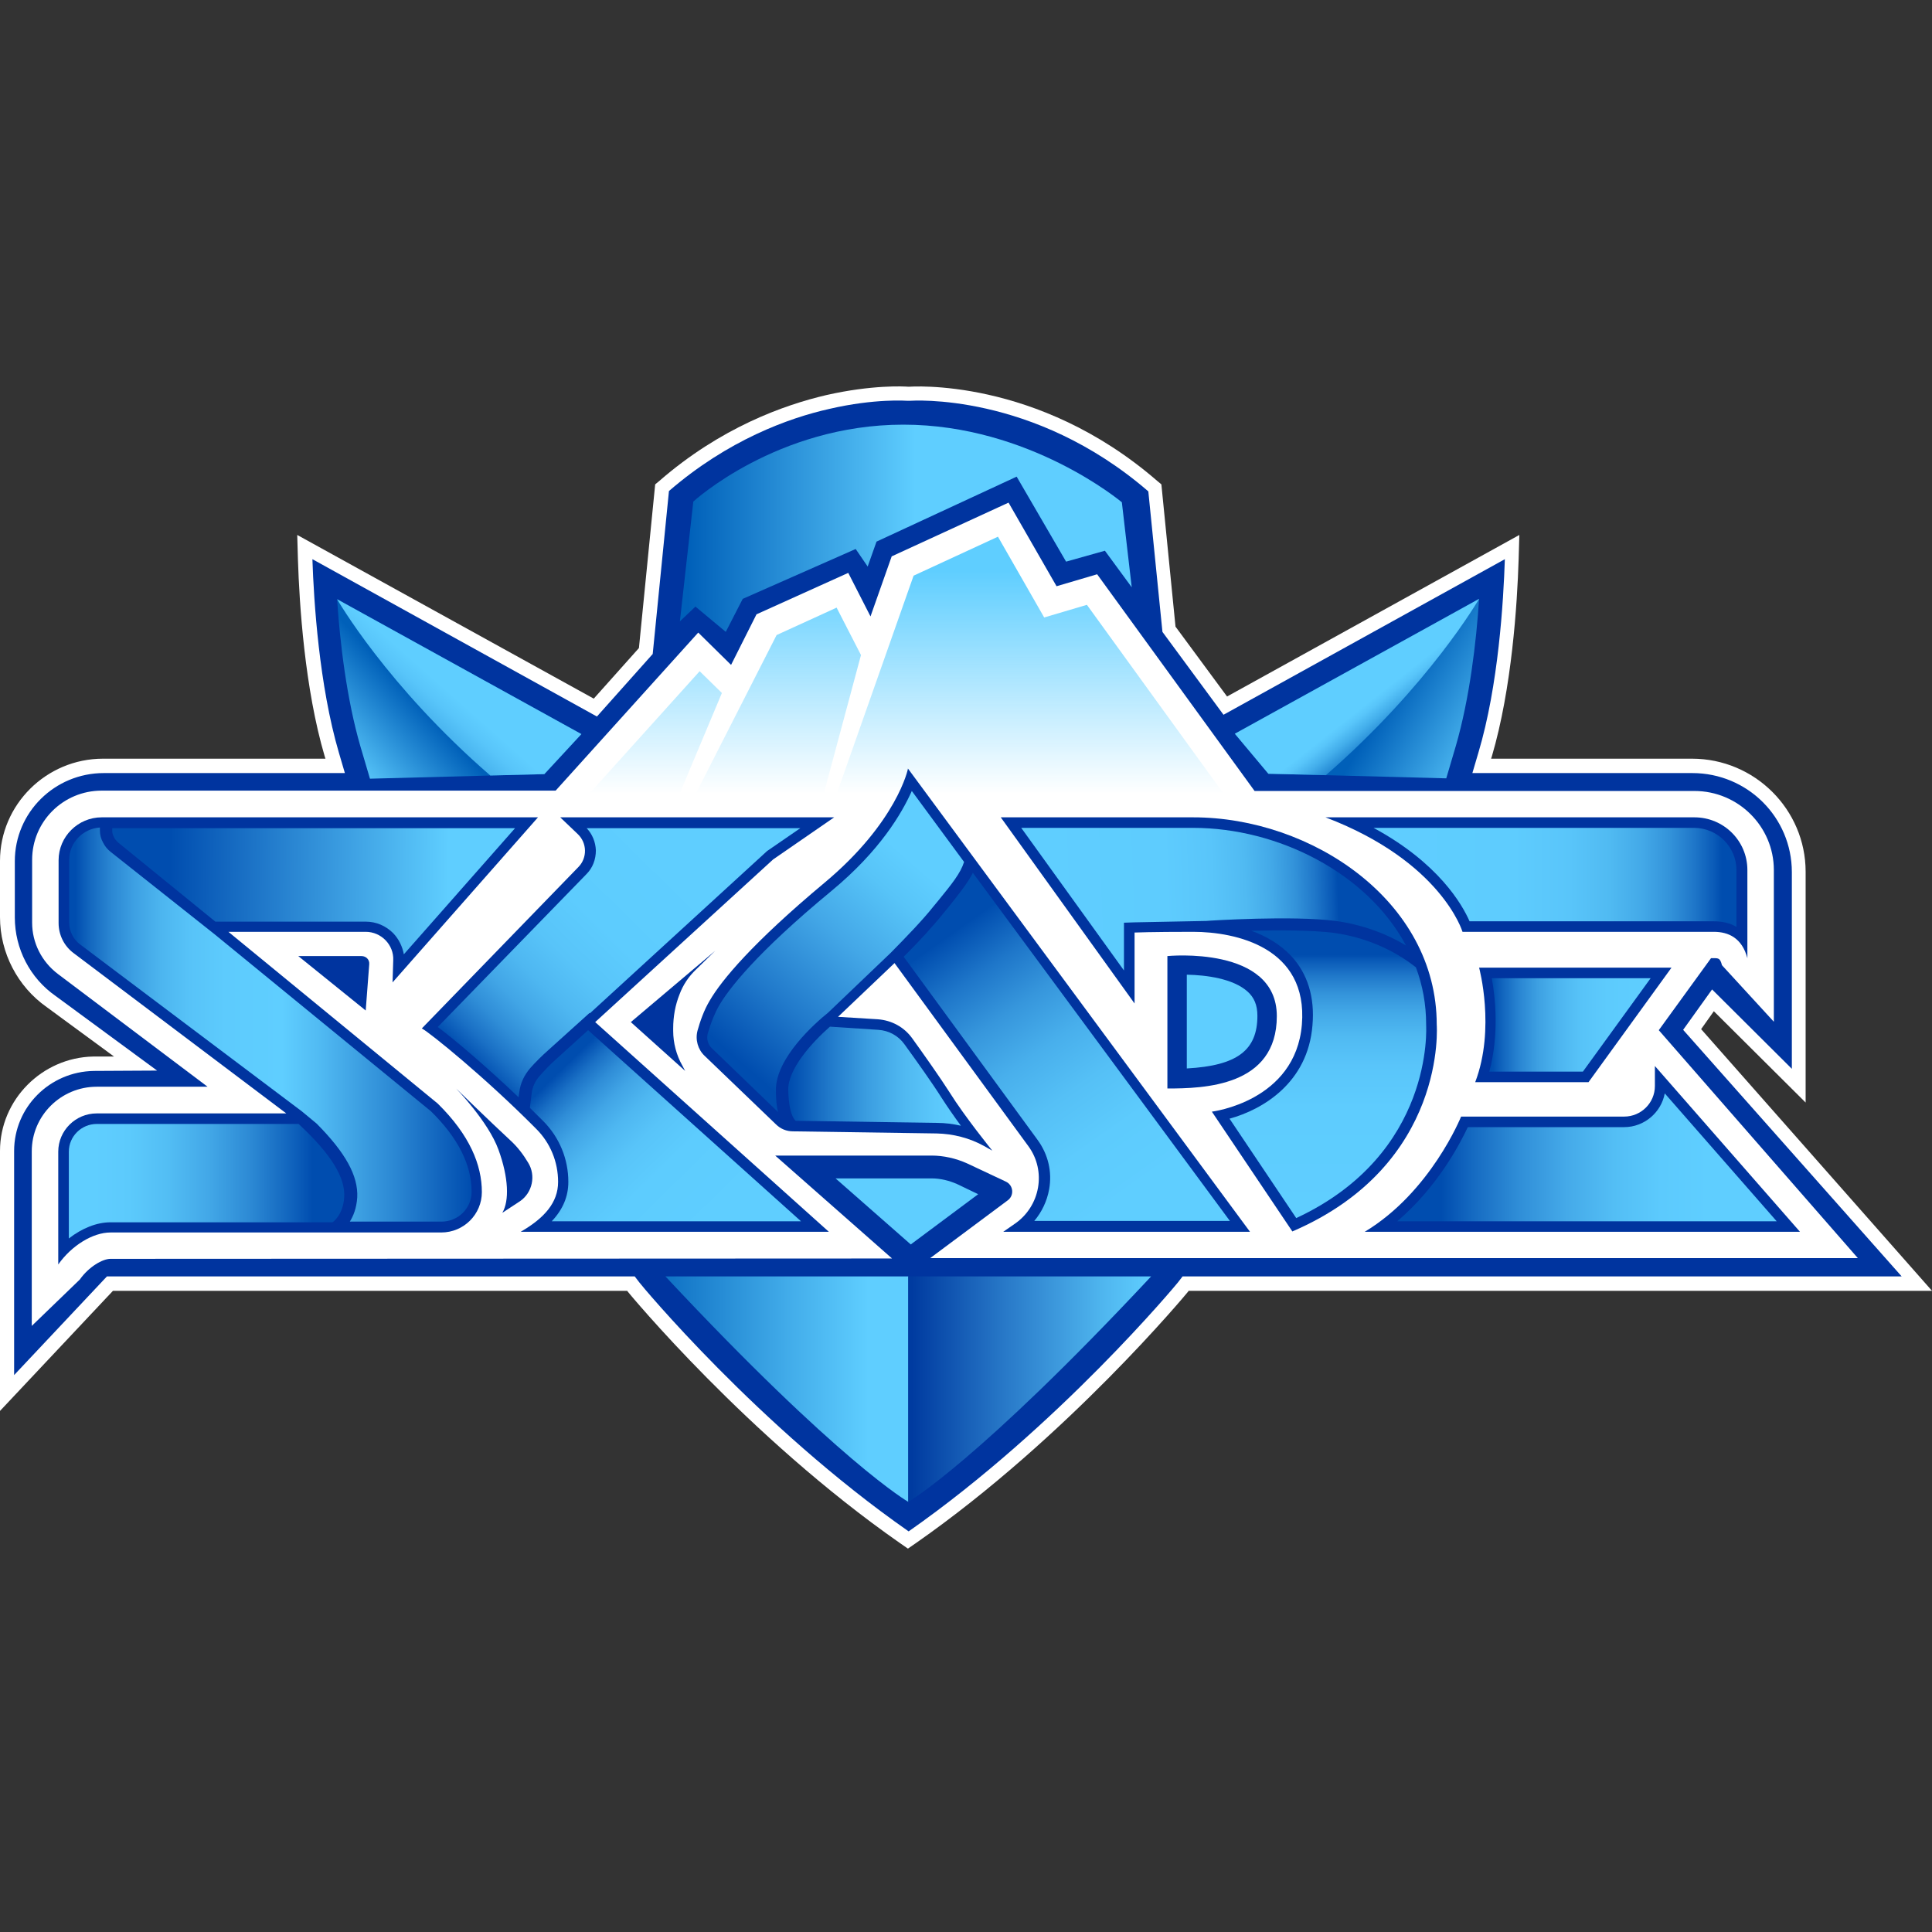 <svg width="100" height="100" viewBox="0 0 100 100" fill="none" xmlns="http://www.w3.org/2000/svg">
<rect x="0" y="0" width="100" height="100" fill="#333333" stroke="none"/>
<path d="M88.05 53.268L88.708 52.341L93.459 57.067V45.123C93.459 41.905 90.828 39.269 87.575 39.269H77.179L77.215 39.16C78.257 35.633 78.531 31.252 78.604 28.961L78.641 27.689L63.512 36.051L60.844 32.434L60.113 25.071L59.894 24.889C53.663 19.49 47.086 20.017 47.031 20.017H47.013C46.812 19.999 45.149 19.908 42.755 20.453C40.581 20.962 37.31 22.126 34.131 24.889L33.912 25.071L33.071 33.543L30.733 36.161L15.385 27.689L15.421 28.961C15.494 31.252 15.768 35.633 16.81 39.16L16.846 39.269H5.335C2.394 39.269 0 41.651 0 44.56V47.468C0 49.323 0.914 51.068 2.412 52.123L5.902 54.686H4.824C2.174 54.74 0 56.922 0 59.576V73.029L5.847 66.812H32.468L32.487 66.848C32.542 66.921 38.681 74.356 46.574 79.865L46.994 80.156L47.415 79.865C55.253 74.393 61.447 66.921 61.502 66.848L61.52 66.812H100L88.05 53.268Z" fill="white"/>
<path d="M88.617 51.213L87.119 53.304L98.429 66.066H61.21L60.972 66.375C60.917 66.448 54.796 73.829 47.031 79.264C39.266 73.847 33.145 66.466 33.09 66.375L32.852 66.066H5.536L0.731 71.174V59.576C0.731 57.303 2.576 55.467 4.86 55.431L8.131 55.413L2.887 51.558C1.553 50.631 0.767 49.104 0.767 47.486V44.577C0.767 42.05 2.832 40.014 5.372 40.014H17.851L17.541 38.96C16.517 35.469 16.243 31.124 16.17 28.943L30.897 37.087L33.784 33.851L34.625 25.416C37.676 22.78 40.819 21.634 42.938 21.162C45.295 20.616 46.94 20.744 46.958 20.744H47.031H47.104C47.159 20.744 53.462 20.271 59.437 25.434L60.168 32.706L63.329 36.996L77.891 28.943C77.818 31.124 77.563 35.469 76.521 38.96L76.21 40.014H87.594C90.444 40.014 92.746 42.305 92.746 45.141V55.322L88.617 51.213Z" fill="#00349F"/>
<path d="M30.093 37.996L28.175 40.069L25.379 40.141L19.149 40.305L18.655 38.633C17.943 36.178 17.596 33.269 17.449 31.015L30.093 37.996Z" fill="url(#paint0_linear)"/>
<path d="M30.093 37.996L28.175 40.069L25.379 40.141C20.026 35.506 17.449 31.015 17.449 31.015L30.093 37.996Z" fill="url(#paint1_linear)"/>
<path d="M63.914 37.978L65.65 40.051L68.628 40.123L74.858 40.287L75.352 38.614C76.064 36.16 76.411 33.251 76.558 30.997L63.914 37.978Z" fill="url(#paint2_linear)"/>
<path d="M63.914 37.978L65.65 40.051L68.628 40.123C73.963 35.487 76.558 30.997 76.558 30.997L63.914 37.978Z" fill="url(#paint3_linear)"/>
<path d="M35.191 32.161L35.885 25.961C35.885 25.961 40.216 21.98 46.757 21.98C53.298 21.98 58.067 25.998 58.067 25.998L58.578 30.397L57.19 28.506L55.18 29.07L52.622 24.671L45.368 28.034L44.911 29.325L44.29 28.416L38.443 30.997L37.566 32.706L35.995 31.397L35.191 32.161Z" fill="url(#paint4_linear)"/>
<path d="M47.013 77.737C47.013 77.737 43.431 75.683 34.442 66.066H47.013V77.737Z" fill="url(#paint5_linear)"/>
<path d="M47.013 77.737C47.013 77.737 50.594 75.683 59.583 66.066H47.013V77.737Z" fill="url(#paint6_linear)"/>
<path d="M96.163 65.121L85.858 53.322L88.562 49.595H88.708C88.946 49.595 89.037 49.595 89.128 49.959L91.814 52.886V45.032C91.814 42.778 89.969 40.941 87.703 40.941H64.937L56.788 29.724L54.687 30.343L52.202 26.016L46.154 28.797L45.057 31.906L43.906 29.652L39.156 31.797L37.84 34.415L36.141 32.742L28.759 40.923H5.262C3.271 40.923 1.663 42.523 1.663 44.505V47.759C1.663 48.795 2.156 49.777 2.997 50.413L10.744 56.249H5.006C3.161 56.249 1.644 57.74 1.644 59.594V68.629L4.129 66.23C4.604 65.557 5.317 65.157 5.719 65.157L46.172 65.139L40.124 59.812H48.218C48.84 59.812 49.479 59.958 50.046 60.212L52.056 61.157C52.458 61.339 52.512 61.885 52.147 62.139L48.145 65.121H96.163Z" fill="white"/>
<path d="M36.214 34.742L30.532 41.05H35.191L37.365 35.869L36.214 34.742Z" fill="url(#paint7_linear)"/>
<path d="M43.303 31.451L40.197 32.87L36.031 41.05H42.646L44.564 33.906L43.303 31.451Z" fill="url(#paint8_linear)"/>
<path d="M56.258 31.306L54.047 31.96L51.654 27.779L47.287 29.797L43.322 41.05H63.311L56.258 31.306Z" fill="url(#paint9_linear)"/>
<path d="M11.822 48.231H18.929C19.733 48.231 20.391 48.904 20.354 49.704L20.318 50.849L27.846 42.305H5.262C4.038 42.305 3.033 43.305 3.033 44.523V47.777C3.033 48.395 3.325 48.977 3.819 49.34L14.818 57.63H5.006C3.91 57.63 3.015 58.521 3.015 59.612V65.448C3.709 64.466 4.805 63.793 5.719 63.793H22.839C24.009 63.793 24.941 62.848 24.941 61.703C24.941 60.303 24.319 58.758 22.657 57.121L11.822 48.231Z" fill="#00349F"/>
<path d="M40.015 44.486L43.176 42.305H28.997L29.91 43.177C30.386 43.632 30.404 44.395 29.947 44.868L21.834 53.231C22.273 53.467 25.123 55.776 27.754 58.43C28.485 59.157 28.887 60.139 28.887 61.175C28.887 62.248 28.175 63.048 26.951 63.757H42.901L30.806 52.904L40.015 44.486Z" fill="#00349F"/>
<path d="M42.682 45.686C38.937 48.813 37.347 50.74 36.744 51.776C36.433 52.286 36.232 52.886 36.105 53.34C35.977 53.813 36.123 54.322 36.47 54.649L40.161 58.194C40.398 58.43 40.709 58.558 41.038 58.558L48.474 58.667C49.333 58.685 50.192 58.903 50.941 59.321L51.361 59.557C51.361 59.557 49.918 57.776 49.15 56.54C48.675 55.794 47.817 54.576 47.214 53.74C46.793 53.158 46.154 52.813 45.441 52.758L43.377 52.631L46.3 49.849L53.225 59.321C54.175 60.612 53.846 62.43 52.531 63.339L51.928 63.757H64.699L46.994 39.778C47.013 39.778 46.428 42.559 42.682 45.686Z" fill="#00349F"/>
<path d="M74.365 53.031C74.365 46.632 67.879 42.305 61.758 42.305H51.8L58.725 51.94V48.268C58.725 48.268 59.583 48.231 61.758 48.231C63.95 48.231 67.714 49.031 67.385 53.031C67.056 57.012 62.726 57.539 62.726 57.539L66.892 63.739C74.931 60.285 74.365 53.031 74.365 53.031Z" fill="#00349F"/>
<path d="M75.699 48.231H88.708C89.476 48.231 90.17 48.559 90.444 49.595V45.032C90.444 43.523 89.22 42.305 87.703 42.305H68.609C74.621 44.596 75.699 48.231 75.699 48.231Z" fill="#00349F"/>
<path d="M82.222 56.012L86.516 50.086H76.558C76.558 50.086 77.416 53.231 76.357 56.012H82.222Z" fill="#00349F"/>
<path d="M85.657 55.176V56.212C85.657 57.085 84.944 57.794 84.067 57.794H75.626C75.626 57.794 74.055 61.703 70.638 63.757H93.166L85.657 55.176Z" fill="#00349F"/>
<path d="M66.088 52.595C66.088 48.922 60.424 49.486 60.424 49.486V56.34C62.288 56.34 66.088 56.249 66.088 52.595Z" fill="#00349F"/>
<path d="M35.173 51.467C35.355 50.977 35.648 50.54 36.031 50.177L37.018 49.213L32.651 52.904L35.465 55.431L35.319 55.158C35.008 54.612 34.844 53.976 34.844 53.358V53.231C34.844 52.613 34.953 52.013 35.173 51.467Z" fill="#00349F"/>
<path d="M15.439 49.486L18.929 52.304L19.112 49.904C19.13 49.668 18.948 49.486 18.71 49.486H15.439Z" fill="#00349F"/>
<path d="M27.334 60.176C27.097 59.776 26.786 59.358 26.402 59.012C25.361 58.049 23.607 56.34 23.607 56.34C23.607 56.34 25.27 58.049 25.799 59.503C26.329 60.957 26.366 62.157 26 62.775L26.914 62.175C27.553 61.739 27.754 60.848 27.334 60.176Z" fill="#00349F"/>
<path d="M15.458 58.176H5.006C4.221 58.176 3.563 58.812 3.563 59.612V64.103C4.239 63.575 5.006 63.266 5.719 63.266H17.212C17.212 63.266 17.76 62.903 17.815 61.975C17.888 60.957 17.139 59.739 15.458 58.176Z" fill="url(#paint10_linear)"/>
<path d="M11.109 48.359L5.719 44.087C5.555 43.959 5.427 43.796 5.335 43.614C5.226 43.414 5.171 43.214 5.171 42.978V42.832C4.294 42.887 3.581 43.614 3.581 44.505V47.759C3.581 48.195 3.8 48.632 4.148 48.886L15.622 57.522L16.39 58.158C17.888 59.667 18.546 60.867 18.491 61.975C18.454 62.539 18.29 62.939 18.107 63.23H22.858C23.716 63.23 24.411 62.539 24.411 61.685C24.411 60.285 23.698 58.885 22.309 57.522L11.109 48.359Z" fill="url(#paint11_linear)"/>
<path d="M6.121 43.614L11.146 47.704H18.929C19.477 47.704 19.971 47.922 20.355 48.304C20.647 48.613 20.83 48.995 20.903 49.395L26.658 42.868H5.81V43.014C5.81 43.123 5.847 43.232 5.902 43.341C5.938 43.432 6.03 43.523 6.121 43.614Z" fill="url(#paint12_linear)"/>
<path d="M22.657 53.158C23.534 53.813 25.142 55.176 26.841 56.794L26.877 56.54C26.932 56.067 27.133 55.649 27.444 55.285C27.736 54.958 28.047 54.649 28.376 54.358L30.513 52.431L30.532 52.449L39.704 44.05L41.422 42.868H30.367C30.66 43.178 30.824 43.577 30.842 44.014C30.842 44.486 30.678 44.923 30.349 45.25L22.657 53.158Z" fill="url(#paint13_linear)"/>
<path d="M28.796 54.812C28.485 55.085 28.193 55.394 27.919 55.703C27.7 55.958 27.553 56.267 27.517 56.612L27.425 57.34C27.663 57.576 27.901 57.812 28.138 58.048C28.96 58.885 29.417 59.994 29.417 61.175C29.417 61.921 29.143 62.593 28.558 63.212H41.458L30.44 53.322L28.796 54.812Z" fill="url(#paint14_linear)"/>
<path d="M42.956 53.14C42.006 53.976 40.782 55.34 40.8 56.412C40.819 57.23 40.946 57.794 41.184 58.012L48.511 58.121C48.913 58.121 49.333 58.176 49.735 58.267C49.388 57.794 49.022 57.267 48.73 56.812C48.273 56.085 47.433 54.904 46.812 54.049C46.501 53.613 46.008 53.34 45.459 53.304L42.956 53.14Z" fill="url(#paint15_linear)"/>
<path d="M37.219 52.049C37 52.431 36.799 52.922 36.634 53.486C36.561 53.758 36.634 54.067 36.854 54.267L40.27 57.558C40.197 57.267 40.161 56.903 40.161 56.431C40.142 54.758 42.207 52.94 42.865 52.413L46.099 49.322C46.94 48.468 47.78 47.595 48.31 46.923L48.566 46.614C49.278 45.741 49.717 45.196 49.9 44.614L47.195 40.941C46.684 42.087 45.551 44.032 43.048 46.105C39.083 49.377 37.694 51.231 37.219 52.049Z" fill="url(#paint16_linear)"/>
<path d="M49.059 46.995L48.803 47.304C48.292 47.941 47.561 48.74 46.775 49.522L53.7 58.994C54.248 59.739 54.467 60.648 54.303 61.557C54.193 62.175 53.919 62.739 53.535 63.194H63.658L50.356 45.177C50.064 45.741 49.625 46.286 49.059 46.995Z" fill="url(#paint17_linear)"/>
<path d="M61.429 55.303C64.042 55.158 65.083 54.358 65.083 52.577C65.083 52.031 64.919 51.631 64.572 51.322C63.822 50.649 62.434 50.468 61.429 50.45V55.303Z" fill="#5FCEFF"/>
<path d="M58.176 47.759L58.706 47.741C58.743 47.741 62.434 47.668 62.434 47.668C62.616 47.65 66.91 47.377 69.139 47.668C70.437 47.85 71.697 48.286 72.775 48.941C70.766 45.177 66.143 42.85 61.758 42.85H52.859L58.176 50.231V47.759V47.759Z" fill="url(#paint18_linear)"/>
<path d="M73.817 53.067V53.031C73.817 51.977 73.634 50.995 73.287 50.068C72.118 49.141 70.619 48.504 69.048 48.286C67.915 48.141 66.18 48.141 64.772 48.177C65.522 48.45 66.252 48.868 66.837 49.486C67.678 50.395 68.061 51.613 67.933 53.067C67.696 56.049 65.357 57.431 63.64 57.903L67.093 63.048C74.237 59.721 73.817 53.14 73.817 53.067Z" fill="url(#paint19_linear)"/>
<path d="M81.93 55.467L85.438 50.631H77.215C77.398 51.631 77.599 53.54 77.088 55.467H81.93Z" fill="url(#paint20_linear)"/>
<path d="M76.064 47.686H88.69C89.147 47.686 89.549 47.777 89.878 47.977V45.032C89.878 43.832 88.891 42.85 87.685 42.85H71.094C74.456 44.668 75.681 46.813 76.064 47.686Z" fill="url(#paint21_linear)"/>
<path d="M86.168 56.594C85.986 57.576 85.109 58.34 84.067 58.34H75.973C75.571 59.194 74.402 61.448 72.319 63.212H91.96L86.168 56.594Z" fill="url(#paint22_linear)"/>
<path d="M48.219 60.994H43.249L47.141 64.412L50.63 61.812L49.534 61.285C49.114 61.103 48.675 60.994 48.219 60.994Z" fill="#5FCEFF"/>
<defs>
<linearGradient id="paint0_linear" x1="21.809" y1="36.451" x2="18.019" y2="39.936" gradientUnits="userSpaceOnUse">
<stop offset="0.016" stop-color="#0060B9"/>
<stop offset="1" stop-color="#5FCEFF"/>
</linearGradient>
<linearGradient id="paint1_linear" x1="19.295" y1="39.505" x2="26.183" y2="31.732" gradientUnits="userSpaceOnUse">
<stop offset="0.016" stop-color="#0060B9"/>
<stop offset="0.157" stop-color="#2388D3"/>
<stop offset="0.314" stop-color="#43AEEB"/>
<stop offset="0.44" stop-color="#58C5FA"/>
<stop offset="0.518" stop-color="#5FCEFF"/>
<stop offset="1" stop-color="#5FCEFF"/>
</linearGradient>
<linearGradient id="paint2_linear" x1="71.861" y1="35.972" x2="77.436" y2="39.301" gradientUnits="userSpaceOnUse">
<stop offset="0.016" stop-color="#0060B9"/>
<stop offset="1" stop-color="#5FCEFF"/>
</linearGradient>
<linearGradient id="paint3_linear" x1="72.817" y1="37.736" x2="70.04" y2="34.216" gradientUnits="userSpaceOnUse">
<stop offset="0.016" stop-color="#0060B9"/>
<stop offset="0.157" stop-color="#2388D3"/>
<stop offset="0.314" stop-color="#43AEEB"/>
<stop offset="0.44" stop-color="#58C5FA"/>
<stop offset="0.518" stop-color="#5FCEFF"/>
<stop offset="1" stop-color="#5FCEFF"/>
</linearGradient>
<linearGradient id="paint4_linear" x1="35.227" y1="27.34" x2="58.681" y2="27.34" gradientUnits="userSpaceOnUse">
<stop offset="0.016" stop-color="#0060B9"/>
<stop offset="0.518" stop-color="#5FCEFF"/>
<stop offset="1" stop-color="#5FCEFF"/>
</linearGradient>
<linearGradient id="paint5_linear" x1="32.378" y1="71.906" x2="44.955" y2="71.906" gradientUnits="userSpaceOnUse">
<stop offset="0.016" stop-color="#0060B9"/>
<stop offset="0.662" stop-color="#41ABE9"/>
<stop offset="1" stop-color="#5FCEFF"/>
</linearGradient>
<linearGradient id="paint6_linear" x1="47.014" y1="71.906" x2="59.592" y2="71.906" gradientUnits="userSpaceOnUse">
<stop offset="0.016" stop-color="#003BA0"/>
<stop offset="0.387" stop-color="#2777C7"/>
<stop offset="0.802" stop-color="#4FB6EF"/>
<stop offset="1" stop-color="#5FCEFF"/>
</linearGradient>
<linearGradient id="paint7_linear" x1="33.951" y1="29.375" x2="33.951" y2="41.104" gradientUnits="userSpaceOnUse">
<stop offset="0.016" stop-color="#5FCEFF"/>
<stop offset="1" stop-color="#5FCEFF" stop-opacity="0"/>
</linearGradient>
<linearGradient id="paint8_linear" x1="40.301" y1="29.375" x2="40.301" y2="41.104" gradientUnits="userSpaceOnUse">
<stop offset="0.016" stop-color="#5FCEFF"/>
<stop offset="1" stop-color="#5FCEFF" stop-opacity="0"/>
</linearGradient>
<linearGradient id="paint9_linear" x1="53.324" y1="29.375" x2="53.324" y2="41.104" gradientUnits="userSpaceOnUse">
<stop offset="0.016" stop-color="#5FCEFF"/>
<stop offset="1" stop-color="#5FCEFF" stop-opacity="0"/>
</linearGradient>
<linearGradient id="paint10_linear" x1="16.362" y1="61.13" x2="4.851" y2="61.13" gradientUnits="userSpaceOnUse">
<stop offset="0.016" stop-color="#004DAF"/>
<stop offset="0.105" stop-color="#0F62BC"/>
<stop offset="0.293" stop-color="#2C89D4"/>
<stop offset="0.48" stop-color="#42A7E7"/>
<stop offset="0.662" stop-color="#52BDF4"/>
<stop offset="0.838" stop-color="#5CCAFC"/>
<stop offset="1" stop-color="#5FCEFF"/>
</linearGradient>
<linearGradient id="paint11_linear" x1="3.572" y1="53.054" x2="24.391" y2="53.054" gradientUnits="userSpaceOnUse">
<stop offset="0.016" stop-color="#004DAF"/>
<stop offset="0.05" stop-color="#1266BE"/>
<stop offset="0.104" stop-color="#2A86D2"/>
<stop offset="0.163" stop-color="#3DA0E3"/>
<stop offset="0.228" stop-color="#4CB5EF"/>
<stop offset="0.3" stop-color="#57C3F8"/>
<stop offset="0.388" stop-color="#5DCBFD"/>
<stop offset="0.53" stop-color="#5FCEFF"/>
<stop offset="0.62" stop-color="#51BBF3"/>
<stop offset="0.804" stop-color="#2C89D4"/>
<stop offset="1" stop-color="#004DAF"/>
</linearGradient>
<linearGradient id="paint12_linear" x1="8.551" y1="45.995" x2="23.213" y2="46.12" gradientUnits="userSpaceOnUse">
<stop offset="0.016" stop-color="#004DAF"/>
<stop offset="1" stop-color="#5FCEFF"/>
</linearGradient>
<linearGradient id="paint13_linear" x1="23.955" y1="54.86" x2="34.595" y2="44.046" gradientUnits="userSpaceOnUse">
<stop offset="0.016" stop-color="#004DAF"/>
<stop offset="0.018" stop-color="#014EB0"/>
<stop offset="0.094" stop-color="#1A70C5"/>
<stop offset="0.176" stop-color="#2F8DD7"/>
<stop offset="0.269" stop-color="#41A5E6"/>
<stop offset="0.373" stop-color="#4EB7F1"/>
<stop offset="0.497" stop-color="#58C4F9"/>
<stop offset="0.658" stop-color="#5DCCFE"/>
<stop offset="1" stop-color="#5FCEFF"/>
</linearGradient>
<linearGradient id="paint14_linear" x1="28.01" y1="56.141" x2="35.989" y2="64.283" gradientUnits="userSpaceOnUse">
<stop offset="0.016" stop-color="#004DAF"/>
<stop offset="0.018" stop-color="#014EB0"/>
<stop offset="0.094" stop-color="#1A70C5"/>
<stop offset="0.176" stop-color="#2F8DD7"/>
<stop offset="0.269" stop-color="#41A5E6"/>
<stop offset="0.373" stop-color="#4EB7F1"/>
<stop offset="0.497" stop-color="#58C4F9"/>
<stop offset="0.658" stop-color="#5DCCFE"/>
<stop offset="1" stop-color="#5FCEFF"/>
</linearGradient>
<linearGradient id="paint15_linear" x1="40.802" y1="55.712" x2="49.719" y2="55.712" gradientUnits="userSpaceOnUse">
<stop offset="0.016" stop-color="#004DAF"/>
<stop offset="0.237" stop-color="#2079CA"/>
<stop offset="0.462" stop-color="#3B9EE1"/>
<stop offset="0.67" stop-color="#4FB8F1"/>
<stop offset="0.856" stop-color="#5BC8FB"/>
<stop offset="1" stop-color="#5FCEFF"/>
</linearGradient>
<linearGradient id="paint16_linear" x1="38.255" y1="55.227" x2="47.439" y2="44.783" gradientUnits="userSpaceOnUse">
<stop offset="0.016" stop-color="#004DAF"/>
<stop offset="0.293" stop-color="#217ACB"/>
<stop offset="0.612" stop-color="#43A7E7"/>
<stop offset="0.858" stop-color="#57C4F8"/>
<stop offset="1" stop-color="#5FCEFF"/>
</linearGradient>
<linearGradient id="paint17_linear" x1="48.252" y1="48.7" x2="57.908" y2="62.409" gradientUnits="userSpaceOnUse">
<stop offset="0.016" stop-color="#004DAF"/>
<stop offset="0.025" stop-color="#0250B1"/>
<stop offset="0.167" stop-color="#1E76C9"/>
<stop offset="0.315" stop-color="#3696DC"/>
<stop offset="0.468" stop-color="#48AFEC"/>
<stop offset="0.627" stop-color="#55C0F6"/>
<stop offset="0.798" stop-color="#5DCBFD"/>
<stop offset="1" stop-color="#5FCEFF"/>
</linearGradient>
<linearGradient id="paint18_linear" x1="69.504" y1="46.017" x2="53.706" y2="46.627" gradientUnits="userSpaceOnUse">
<stop offset="0.016" stop-color="#004DAF"/>
<stop offset="0.033" stop-color="#0858B6"/>
<stop offset="0.092" stop-color="#1F77C9"/>
<stop offset="0.158" stop-color="#3393DA"/>
<stop offset="0.233" stop-color="#43A9E8"/>
<stop offset="0.32" stop-color="#50BAF2"/>
<stop offset="0.428" stop-color="#59C5FA"/>
<stop offset="0.58" stop-color="#5ECCFE"/>
<stop offset="1" stop-color="#5FCEFF"/>
</linearGradient>
<linearGradient id="paint19_linear" x1="68.728" y1="49.205" x2="68.728" y2="63.159" gradientUnits="userSpaceOnUse">
<stop offset="0.016" stop-color="#004DAF"/>
<stop offset="0.033" stop-color="#0858B6"/>
<stop offset="0.092" stop-color="#1F77C9"/>
<stop offset="0.158" stop-color="#3393DA"/>
<stop offset="0.233" stop-color="#43A9E8"/>
<stop offset="0.32" stop-color="#50BAF2"/>
<stop offset="0.428" stop-color="#59C5FA"/>
<stop offset="0.58" stop-color="#5ECCFE"/>
<stop offset="1" stop-color="#5FCEFF"/>
</linearGradient>
<linearGradient id="paint20_linear" x1="77.093" y1="53.053" x2="85.438" y2="53.053" gradientUnits="userSpaceOnUse">
<stop offset="0.016" stop-color="#004DAF"/>
<stop offset="0.08" stop-color="#1165BE"/>
<stop offset="0.185" stop-color="#2985D2"/>
<stop offset="0.3" stop-color="#3DA0E2"/>
<stop offset="0.424" stop-color="#4CB4EF"/>
<stop offset="0.564" stop-color="#57C3F8"/>
<stop offset="0.732" stop-color="#5DCBFD"/>
<stop offset="1" stop-color="#5FCEFF"/>
</linearGradient>
<linearGradient id="paint21_linear" x1="89.425" y1="45.418" x2="70.347" y2="45.418" gradientUnits="userSpaceOnUse">
<stop offset="0.016" stop-color="#004DAF"/>
<stop offset="0.033" stop-color="#0858B6"/>
<stop offset="0.092" stop-color="#1F77C9"/>
<stop offset="0.158" stop-color="#3393DA"/>
<stop offset="0.233" stop-color="#43A9E8"/>
<stop offset="0.32" stop-color="#50BAF2"/>
<stop offset="0.428" stop-color="#59C5FA"/>
<stop offset="0.58" stop-color="#5ECCFE"/>
<stop offset="1" stop-color="#5FCEFF"/>
</linearGradient>
<linearGradient id="paint22_linear" x1="74.377" y1="59.899" x2="88.455" y2="59.899" gradientUnits="userSpaceOnUse">
<stop offset="0.016" stop-color="#004DAF"/>
<stop offset="0.137" stop-color="#166BC2"/>
<stop offset="0.307" stop-color="#308FD8"/>
<stop offset="0.479" stop-color="#45AAE9"/>
<stop offset="0.651" stop-color="#53BEF5"/>
<stop offset="0.825" stop-color="#5CCAFD"/>
<stop offset="1" stop-color="#5FCEFF"/>
</linearGradient>
</defs>
</svg>
